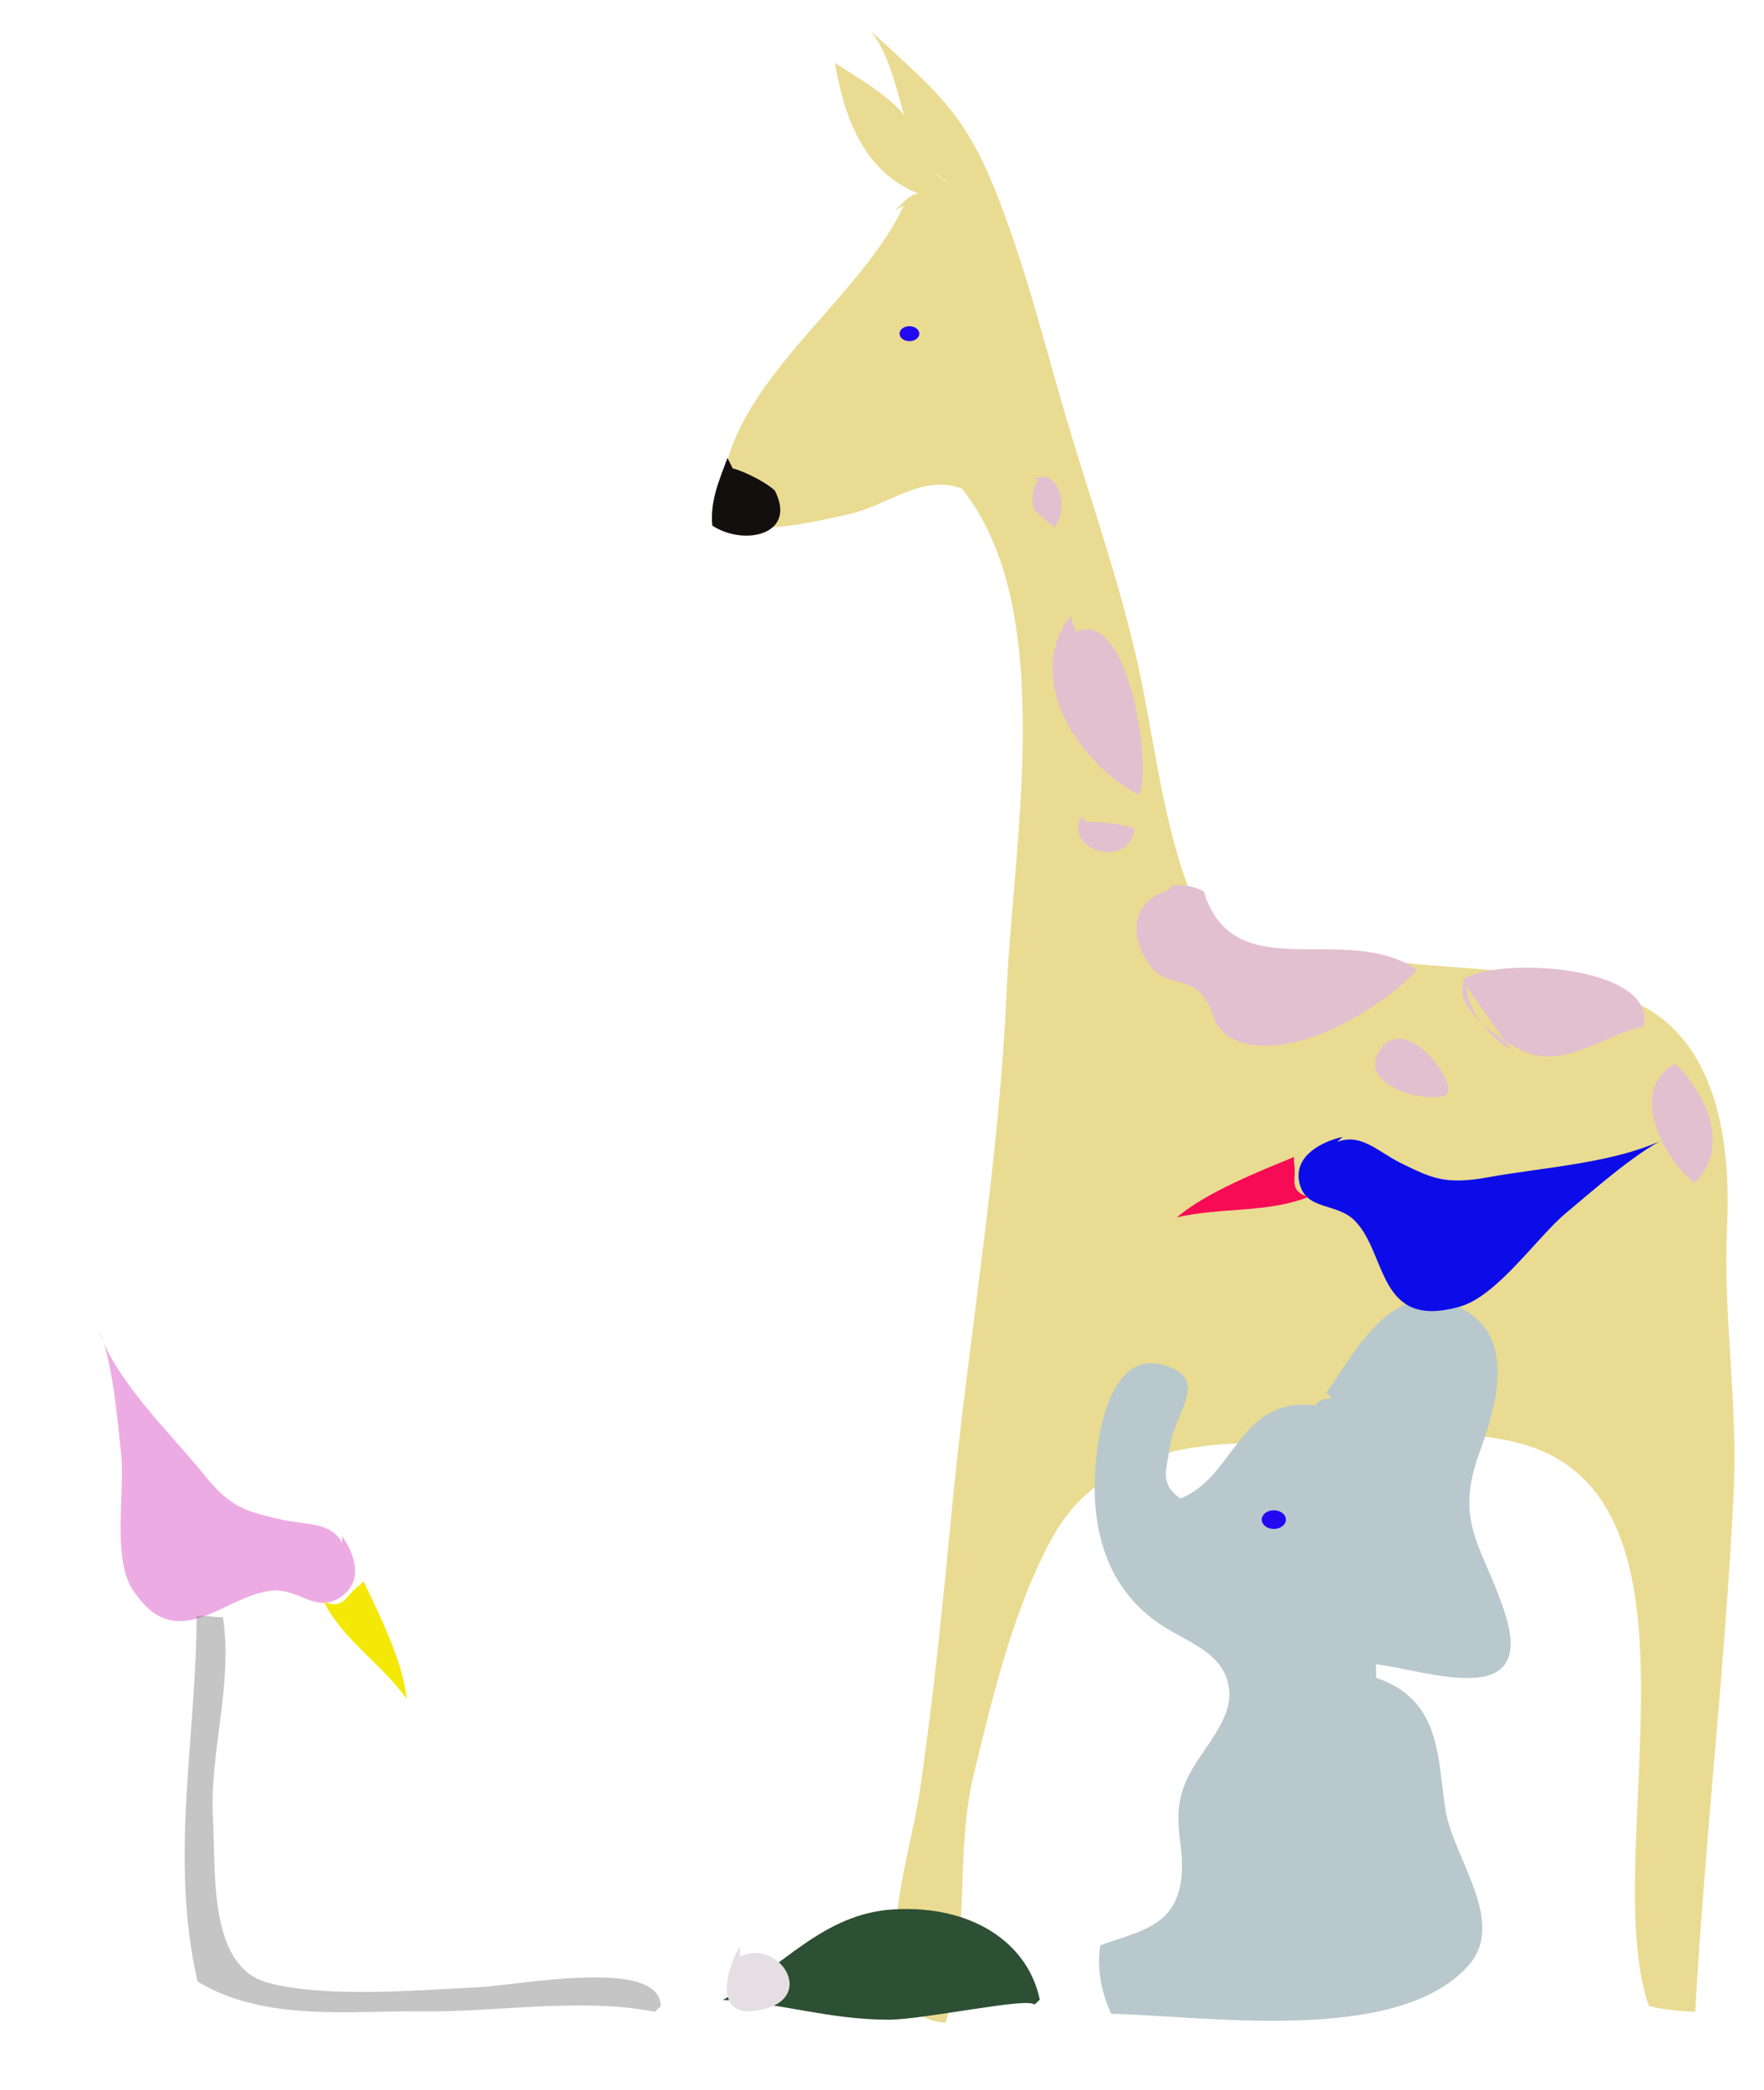 <?xml version="1.0" encoding="utf-8"?>
<!-- Generator: Adobe Illustrator 16.0.0, SVG Export Plug-In . SVG Version: 6.00 Build 0)  -->
<!DOCTYPE svg PUBLIC "-//W3C//DTD SVG 1.1//EN" "http://www.w3.org/Graphics/SVG/1.1/DTD/svg11.dtd">
<svg version="1.1" id="Layer_1" xmlns="http://www.w3.org/2000/svg" xmlns:xlink="http://www.w3.org/1999/xlink" x="0px" y="0px"
	 width="363.463px" height="430.464px" viewBox="0 0 363.463 430.464" enable-background="new 0 0 363.463 430.464"
	 xml:space="preserve">
<path fill="#EADB92" d="M186.201,42.361c-9.985,21.587-41.01,39.28-37.344,65.833c8.989,1.438,17.238-0.25,26.312-2.357
	c8.072-1.874,14.767-8.156,22.983-5.242c19.875,24.72,10.617,72.651,9.257,103.62c-1.594,36.245-7.923,71.565-11.283,106.723
	c-1.868,19.542-3.801,38.809-6.611,58.04c-2.062,14.107-13.104,46.153,5.291,47.687c5.12-15.648,1.916-35.013,5.797-51.04
	c3.989-16.467,8.262-34.476,16.279-49.025c8.516-15.448,25.159-19.376,42.077-19.372c16.544,0.002,37.801-4.289,54.172,0.054
	c41.949,11.123,15.855,84.95,26.613,115.906c2.562,0.672,7.314,1.194,9.547,1.163c2.072-36.722,6.218-71.551,7.915-106.828
	c0.901-18.771-2.215-36.536-1.351-54.88c0.757-16.019-1.618-35.228-15.202-44.125c-13.8-9.037-36.104-8.456-51.849-10.246
	c-15.589-1.771-37.751,1.317-44.128-15.959c-5.654-15.316-7.166-33.043-11.008-48.91c-4.16-17.17-9.729-32.768-14.428-48.876
	c-4.462-15.31-8.228-30.503-14.285-45.58c-6.651-16.551-13.036-20.954-25.51-32.545c7.676,10.25,4.63,23.513,16.236,31.52
	c-5.912-3.407-5.222-9.182-9.211-14.049c-3.568-4.354-9.405-7.64-14.447-10.924c1.904,11.014,5.743,22.273,17.103,26.883
	c-2.467,0.568-3.485,2.756-5.135,3.667"/>
<ellipse fill="#2408F2" cx="187.385" cy="68.728" rx="2.034" ry="1.544"/>
<path fill="#E2C0D0" d="M240.485,183.422c-8.163,2.673-7.586,10.538-3.068,16c2.853,3.452,6.46,1.875,9.693,4.915
	c3.629,3.41,1.94,7.064,6.638,9.504c11.404,5.923,31.148-6.271,38.222-14.092c-14.875-10.1-37.766,4.098-43.938-16.141
	c-2.086-1.11-4-1.392-6.44-1.272"/>
<path fill="#E2C0D0" d="M220.598,126.924c-9.906,12.5,1.557,30.401,14.082,36.776c2.801-6.345-2.354-38.699-12.977-33.518"/>
<path fill="#E2C0D0" d="M311.197,216.018c-2.562-0.976-9.464-7.54-9.089-14.042c-4.103,4.446,7.932,13.63,13.477,15.16
	c7.969,2.197,14.903-3.952,23.042-5.653c3.024-12.863-30.839-14.555-37.373-9.589"/>
<path fill="#E2C0D0" d="M297.743,225.608c3.718-1.491-8.926-18.918-14-8.212C280.786,223.633,293.582,227.277,297.743,225.608z"/>
<path fill="#E2C0D0" d="M222.809,168.211c-3.846,7.303,10.538,10.833,10.877,2.337c-3.261-0.74-6.271-1.404-9.773-1.25"/>
<path fill="#E2C0D0" d="M213.969,98.674c-0.998,1.577-1.681,3.745-0.913,6.33c0.698,0.753,3.442,3.083,4.228,3.611
	c3.047-3.742,1.088-12.497-4.419-9.941"/>
<path fill="#140F0F" d="M149.886,94.328c-1.639,4.51-3.619,8.798-3.122,13.935c6.54,4.284,17.573,1.917,12.877-7.23
	c-2.535-2.293-7.623-4.408-8.649-4.532"/>
<path fill="#B8C8CC" d="M273.298,286.858c5.833-8.274,13.608-23.883,26.974-17.789c12.78,5.829,7.918,20.818,4.46,30.416
	c-5.217,14.48,1.028,19.353,5.347,32.775c6.523,20.277-15.798,11.838-26.584,10.537c0.062,0.289,0.08,2.494,0.025,2.77
	c13.237,4.509,12.628,15.843,14.276,27.041c1.464,9.934,12.853,23.209,4.734,32.276c-14.608,16.321-53.528,10.384-73.589,9.896
	c-1.953-4.365-3.022-9.137-2.228-14.104c7.835-2.823,14.928-3.803,16.513-12.576c1.433-7.928-2.563-13.113,1.362-21.694
	c2.641-5.776,9.486-11.914,8.657-18.591c-0.938-7.563-8.885-9.573-14.476-13.434c-12.737-8.801-14.78-23.833-12.308-38.278
	c1.242-7.262,4.688-16.739,12.25-15.159c11.505,2.404,3.126,10.055,2.286,17.278c-0.493,4.249-2.318,7.304,2.232,10.434
	c11.373-4.526,12.024-21.136,27.892-19.167c0.719-1.417,1.816-1.186,3.288-1.596"/>
<path fill="none" d="M-66.537,574c1.286,2.191,2.268,4.482,3,7"/>
<path fill="#0C0CE8" d="M276.639,234.172c-4.016,0.889-10.088,3.751-8.936,9.321c1.235,5.971,7.67,4.104,11.465,7.961
	c6.764,6.875,4.583,22.624,21.752,17.636c7.596-2.207,15.834-14.288,21.658-19.167c6.518-5.46,15.487-13.393,21.857-16.052
	c-10.403,5.685-26.13,6.486-37.668,8.593c-8.934,1.632-11.744,0.243-18.126-2.898c-4.703-2.315-8.16-6.248-13.116-4.363"/>
<path fill="none" d="M-167.537,529c2.164,0.854,3.121,3.116,3,6"/>
<path fill="#F70B54" d="M266.616,239.337c0.651,3.683-1.296,5.763,2.921,7.202c-8.357,3.348-17.877,2.077-27.034,4.208
	c6.094-5.231,17.145-9.536,24.113-12.442"/>
<path fill="#EDABE4" d="M70.447,316.381c2.337,3.156,4.774,9.055-0.105,12.472c-5.231,3.664-8.659-1.724-14.261-1.219
	c-9.987,0.897-19.75,13.939-28.886-0.437c-4.042-6.361-1.426-20.447-2.223-27.689c-0.89-8.103-1.815-19.567-4.62-25.504
	c3.612,10.689,14.704,21.062,21.744,29.799c5.451,6.766,8.54,7.482,15.545,9.119c5.163,1.206,10.571,0.438,12.886,4.917"/>
<path fill="#F4E806" d="M74.153,326.446c-3.145,2.327-3.203,5.081-7.373,3.528c3.783,7.68,11.767,12.655,17.021,19.931
	c-0.741-7.672-5.833-17.736-8.902-24.225"/>
<path fill="none" d="M198.677,200.08c0.996,2.48-0.691-0.377-1.113-1.033"/>
<path fill="#2D4F33" d="M214.244,411.879c-2.441-11.727-13.99-19.523-30.071-18.597c-14.764,0.851-22.911,12.057-35.247,18.649
	c11.189,0.437,21.67,4.064,34.133,4.079c7.187,0.008,28.877-4.718,30.071-3.1"/>
<path fill="none" d="M-208.537,612c2.512,2.171,4.505,4.861,6,8"/>
<path fill="#E5DFE4" d="M152.462,400.934c-1.621,2.071-7.15,15.783,4.703,12.97c11.196-2.656,3.206-14.687-4.703-10.903"/>
<path opacity="0.4" fill="#706F6F" d="M40.523,331.88c0.012,26.16-5.698,50.683,0.189,76.269c13.771,8.346,31.526,5.96,46.34,6.146
	c15.186,0.192,32.769-2.9,47.853,0.077c0.406-0.388,0.817-0.769,1.236-1.146c-0.033-10.151-29.312-4.299-37.678-3.896
	c-12.342,0.591-31.866,2.269-43.461-1.003c-12.113-3.418-10.516-22.771-11.134-34.095c-0.712-13.036,4.193-27.684,2.059-41.161
	c-1.946,0.14-3.67-0.492-5.403-0.159"/>
<ellipse fill="#2408F2" cx="262.463" cy="313" rx="2.488" ry="1.92"/>
<path fill="#E2C0D0" d="M345.14,219.111c-10.007,5.452-2.073,19.87,3.997,24.571c6.942-6.781,3.131-16.763-2.646-23.22"/>
</svg>
